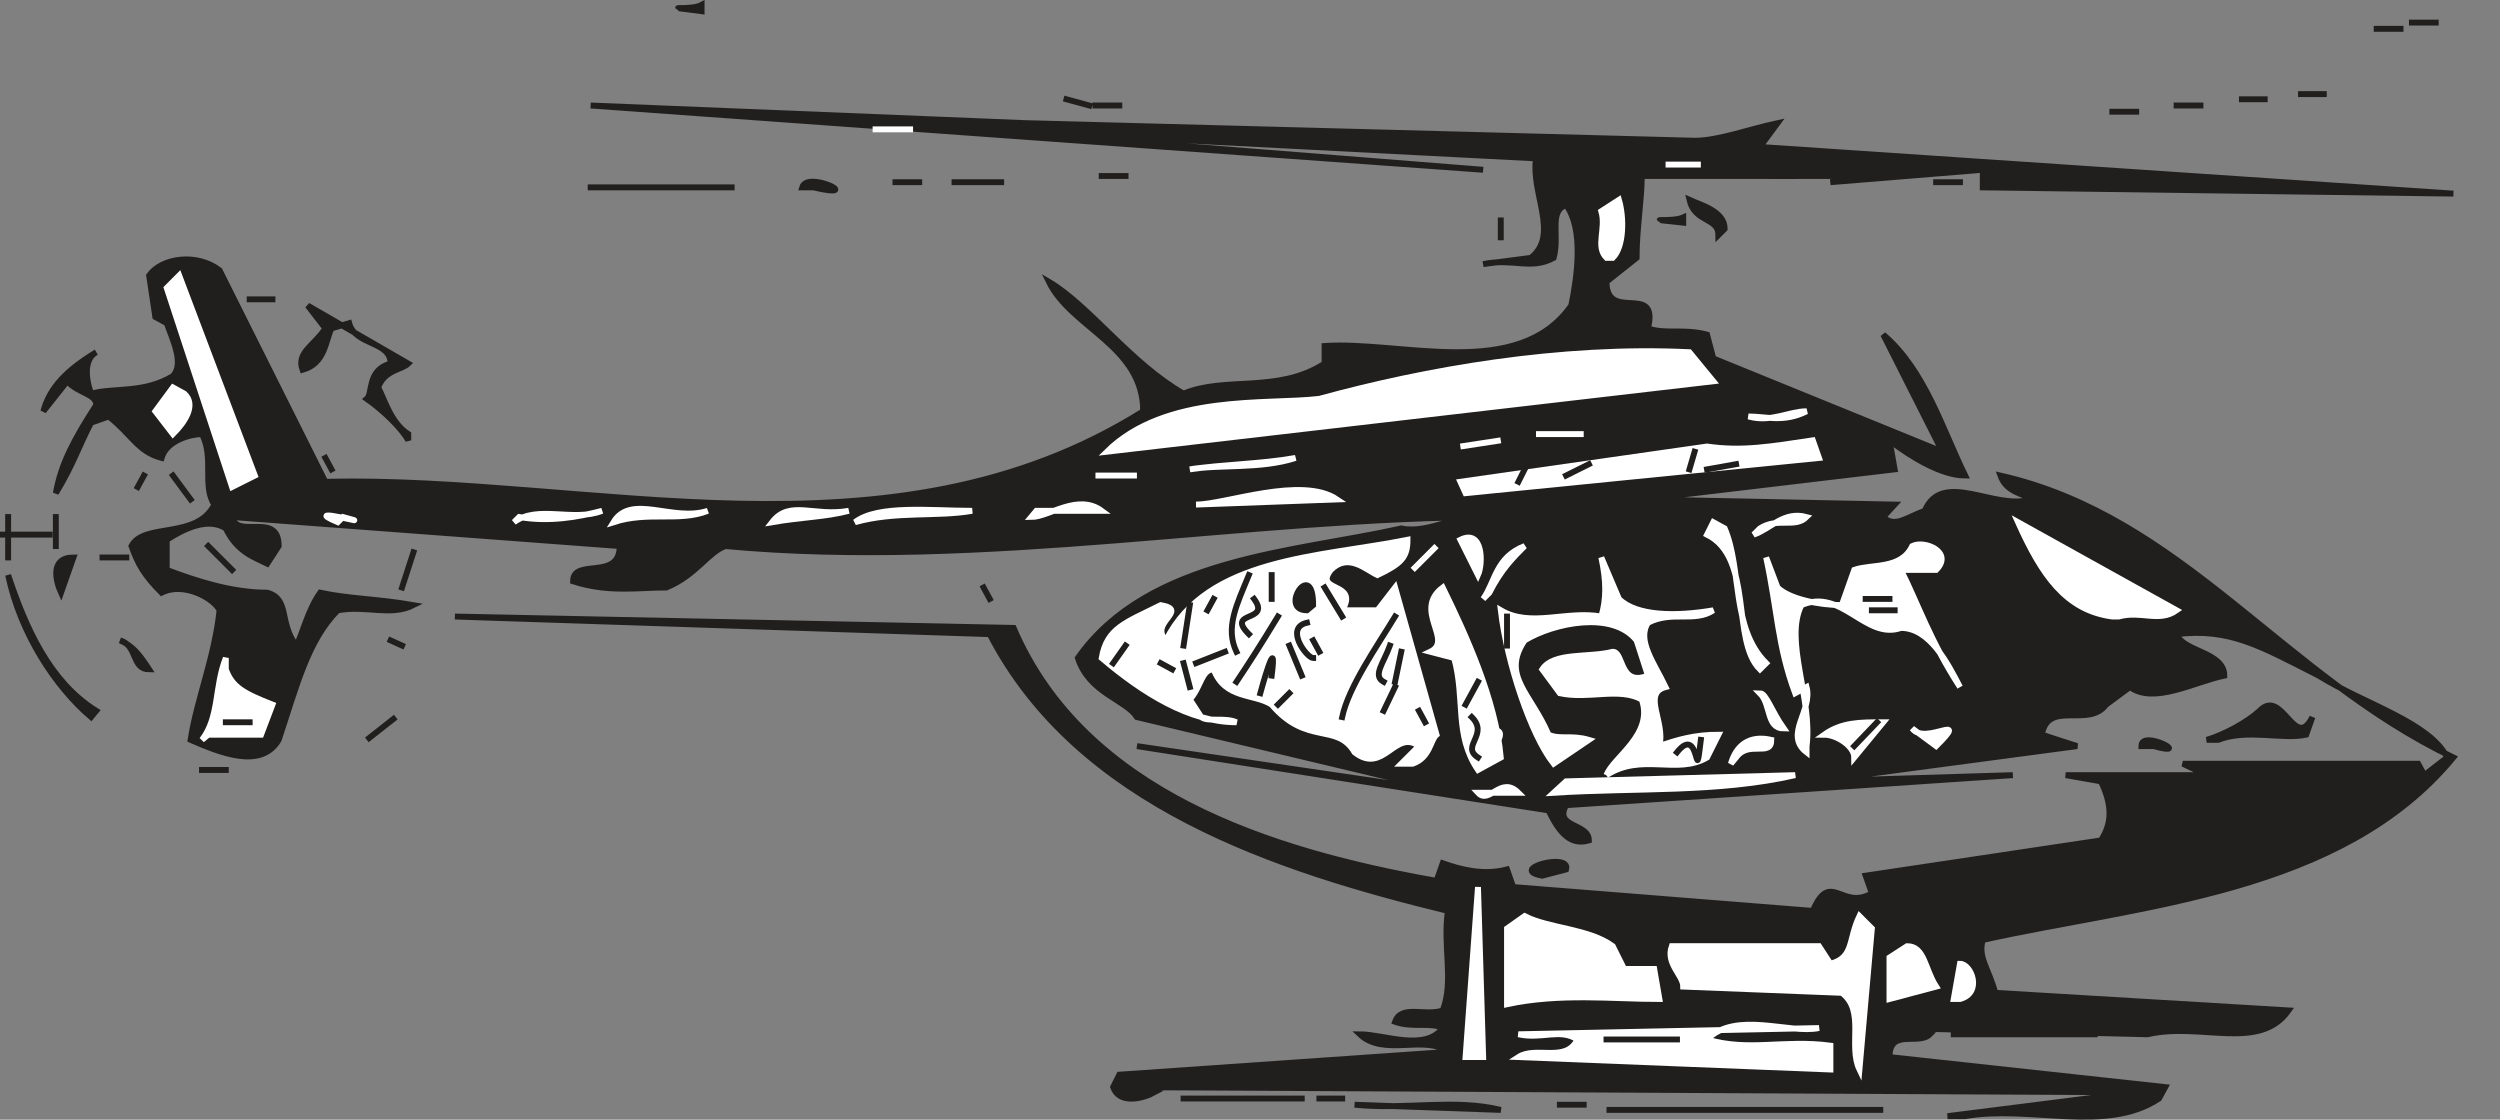 <svg width="321.578" height="144.02" viewBox="0 0 241.183 108.015" xmlns="http://www.w3.org/2000/svg"><rect x="0" y="0" width="241.183" height="108.015" fill="#808080" stroke="none"/><path style="fill:#211e1e;fill-opacity:1;fill-rule:evenodd;stroke:none" d="m221.102 630.5 18.199-2.3-98.102-.5 3.403.5c-1.102.6-3.403 1.198-4-.5l.597-1.2 31.7-2.2c-2.2-1.698-6.2.5-8.5-1.698 2.3 0 6.3 1.699 8-.602-1.2-.602-2.899 0-4.598-.602.597-1.699 2.898-.5 4.597-1.097 1.102-2.801 0-6.2.5-9.602C156.5 606.7 137.2 600.5 128.7 584l-51.597-1.7L131 583.399c6.8 15.903 24.898 21.602 40.8 24.403l.598-1.7c1.704.598 3.903 1.2 6.204.598l.597 1.7 28.903 2.3c1.699-4 2.796 0 5.699-1.699l-.602-1.7 22.7-3.402c1.101-1.699 1.101-3.398 0-5.699l-3.399-.597h13.602L243.8 596.5h22.7l.602 1.102 2.199-1.704c-1.7-3.398-7.903-5.097-12.403-7.898-5.699-2.898-8.597-4.602-13.699-4 .602 1.7 4.602 1.7 4.602 4-2.903.602-6.801 2.8-9.102 1.102l-2.3 1.699c-1.7 2.3-5.598-.5-6.2 2.898l3.403 1.102-25.5 3.398 19.296-.597-43.097 2.898c-1.2 2.2 2.199 1.7 2.199 3.398-1.7.5-2.8-.597-3.898-2.898l-39.704-6.2 30.602 4.5-30.602-7.3c-1.097-1.7-4.597-2.3-5.699-5.7 6.801-9.698 21-10.198 31.2-12.5 2.8.598 5.703-1.698 9.101-1.1-23.8 0-49.398 5.1-74.3 2.8-1.7.602-2.802 2.8-5.7 4-2.8 0-5.602.5-9-.602 0-2.296 4.5 0 4.5-3.398l-37.398-2.8c.5 2.198 4.5-.598 4.5 2.8L59 577.2c-1.2-.598-2.898-1.098-4-3.4-1.7-1.1-4 0-5.7 1.098v2.903C52.2 578.898 55.603 580 59 580c2.2.602 1.102 2.898 2.8 5.102.598-1.102 1.098-3.403 2.302-5.102 2.796.602 5.597.602 9 1.2-2.204 1.1-4.5 0-7.301.5-2.903 2.902-4 7.402-5.7 12.5-1.703 2.902-5.703 1.198-8.5 0 .598-3.9 2.297-7.9 2.797-12.5-.5-1.098-3.398-2.802-5.597-1.7-1.7-1.7-2.301-2.8-2.903-4.5 1.204-2.3 6.301-.602 8-4-1.199-1.7 0-4.5-1.199-6.8-1.097 0-3.398.6-3.898 2.3-2.301-.602-2.903-2.3-5.102-4l-1.699.602c-1.2 2.296-1.7 4-3.398 6.796.5-2.796 1.699-5.097 3.898-8.5 0-1.097-1.7-1.097-2.8-2.296l-2.302 2.898c.602-2.3 2.301-4 5.102-5.7-1.102.598-1.102 2.302-.5 4 2.2-.6 5.102 0 7.898-1.698 1.102-1.204 0-3.403-.597-5.102l-1.102-.602-.597-4c1.199-1.699 4.597-2.199 6.796-.5l10.204 20.403c25.597-.602 54.5 8.5 78.898-6.801 0-6.3-6.898-8-9.102-12.5 3.903 2.3 7.903 7.898 13 10.8 4-1.698 9.102 0 13.602-2.902V556.2c7.398-.5 18.7 3.403 23.8-3.898.598-2.903 1.2-7.403-.5-9.7-1.698.598-.6 2.899-1.198 5.098-2.204 1.2-3.903 0-6.801.602l4.597-.602c2.801-2.199 0-6.199.5-9.597L127 535.3l49.3 3.898L90.2 533l41.902 1.7 64.597 1.698c2.301 0 5.2-1.097 8-1.699L203 537l66.898 4.5-45.398-.602V539.2l-14.7 1.2 3.4-.598h-21.598c0 2.3-.5 5.097-.5 7.898l-2.903 2.3c0 4 5.102 0 4 4.5 1.7.602 3.403 0 5.7.602l.601 2.296 22.102 9-5.704-11.296c4 3.398 5.704 9.097 7.903 13.597-2.2 0-5.102-1.699-7.301-3.398l.5 2.8L191.602 571l24.398.5-1.102 1.2c1.102 1.1 2.301 0 4-.598 1.704-4 6.801 0 10.204-1.102-.602-.602-2.301-.602-2.903-2.3 17.602 4 27.2 19.3 43.7 27.198C259.101 609 239.8 610.102 224.5 613.5c-.5 1.7.602 2.8 1.2 5.102L254 620.3c-2.8 4-8.5 1.097-13.602 2.3L216 622l3.398.602c-1.097 1.097-3.898-.602-3.898 2.199l26.602 2.898-.602 1.102c-5.102 3.398-12.398.597-18.7 1.699" transform="translate(-33.215 -522.821)"/><path style="fill:none;stroke:#211e1e;stroke-width:5.7;stroke-linecap:square;stroke-linejoin:miter;stroke-miterlimit:4;stroke-opacity:1" d="m2211.016 2115 181.992 23.008-981.016 5 34.024-5c-11.016-6.016-34.024-11.992-40 5l5.976 11.992 316.992 21.992c-21.992 16.992-61.992-5-85 16.992 23.008 0 63.008-16.992 80 6.016-11.992 6.016-28.984 0-45.976 6.016 5.976 16.992 28.984 5 45.976 10.976 11.016 28.008 0 61.992 5 96.016C1565 2353.008 1371.992 2415 1286.992 2580l-515.976 16.992L1310 2586.016c68.008-159.024 248.984-216.016 408.008-244.024l5.976 16.992c17.032-5.976 39.024-11.992 62.032-5.976l5.976-16.992 289.024-23.008c16.992 40 27.968 0 56.992 16.992l-6.016 16.992 226.992 34.024c11.016 16.992 11.016 33.984 0 56.992l-33.984 5.976h136.016L2438.008 2455H2665l6.016-11.016 21.992 17.032c-16.992 33.984-79.024 50.976-124.024 78.984-56.992 28.984-85.976 46.016-136.992 40 6.016-16.992 46.016-16.992 46.016-40-29.024-6.016-68.008-28.008-91.016-11.016l-23.008-16.992c-16.992-23.008-55.976 5-61.992-28.984l34.024-11.016-255-33.984 192.968 5.976L1843.008 2415c-11.992-21.992 21.992-16.992 21.992-33.984-16.992-5-28.008 5.976-38.984 28.984l-397.032 61.992 306.016-45L1428.984 2500c-10.976 16.992-45.976 23.008-56.992 56.992 68.008 96.992 210 101.992 311.992 125 28.008-5.976 57.032 16.992 91.016 11.016-238.008 0-493.984-51.016-743.008-28.008-16.992-6.016-28.008-28.008-56.992-40-28.008 0-56.016-5-90 6.016 0 22.968 45 0 45 33.984l-373.984 28.008c5-21.992 45 5.976 45-28.008L590 2648.008c-11.992 5.976-28.984 10.976-40 33.984-16.992 11.016-40 0-56.992-10.976v-29.024C521.992 2631.016 556.016 2620 590 2620c21.992-6.016 11.016-28.984 28.008-51.016 5.976 11.016 10.976 34.024 23.008 51.016 27.968-6.016 55.976-6.016 90-11.992-22.032-11.016-45 0-73.008-5-29.024-29.024-40-74.024-56.992-125-17.032-29.024-57.032-11.992-85 0 5.976 38.984 22.968 78.984 27.968 125-5 10.976-33.984 28.008-55.976 16.992-16.992 16.992-23.008 28.008-29.024 45 12.032 23.008 63.008 6.016 80 40-11.992 16.992 0 45-11.992 68.008-10.976 0-33.984-6.016-38.984-23.008-23.008 6.016-29.024 23.008-51.016 40L420 2783.984c-11.992-22.968-16.992-40-33.984-67.968 5 27.968 16.992 50.976 38.984 85 0 10.976-16.992 10.976-28.008 22.968L373.984 2795c6.016 23.008 23.008 40 51.016 56.992-11.016-5.976-11.016-23.008-5-40 21.992 6.016 51.016 0 78.984 16.992 11.016 12.032 0 34.024-5.976 51.016l-11.016 6.016-5.976 40c11.992 16.992 45.976 21.992 67.968 5l102.032-204.024c255.976 6.016 545-85 788.984 68.008 0 63.008-68.984 80-91.016 125 39.024-23.008 79.024-78.984 130-108.008 40 16.992 91.016 0 136.016 29.024v16.992c73.984 5 186.992-34.024 238.008 38.984 5.976 29.024 11.992 74.024-5 96.992-16.992-5.976-6.016-28.984-11.992-50.976-22.032-11.992-39.024 0-68.008-6.016l45.976 6.016c28.008 21.992 0 61.992 5 95.976L1270 3066.992l493.008-38.984L901.992 3090l419.024-16.992 645.976-16.992c23.008 0 51.992 10.976 80 16.992L2030 3050l668.984-45-453.984 6.016v16.992l-146.992-11.992 33.984 5.976h-215.976c0-23.008-5-50.976-5-78.984L1881.992 2920c0-40 51.016 0 40-45 16.992-6.016 34.024 0 56.992-6.016l6.016-22.968 221.016-90-57.032 112.968c40-33.984 57.032-90.976 79.024-135.976-21.992 0-51.016 16.992-73.008 33.984l5-28.008L1916.016 2710l243.984-5-11.016-11.992c11.016-11.016 23.008 0 40 5.976 17.032 40 68.008 0 102.032 11.016-6.016 6.016-23.008 6.016-29.024 23.008 176.016-40 271.992-193.008 436.992-271.992C2591.016 2330 2398.008 2318.984 2245 2285c-5-16.992 6.016-28.008 11.992-51.016L2540 2216.992c-28.008-40-85-10.976-136.016-23.008L2160 2200l33.984-6.016c-10.976-10.976-38.984 6.016-38.984-21.992l266.016-28.984-6.016-11.016c-51.016-33.984-123.984-5.976-186.992-16.992zm0 0" transform="matrix(.1 0 0 -.1 -33.215 319.179)"/><path style="fill:#211e1e;fill-opacity:1;fill-rule:evenodd;stroke:none" d="M178 629.898c-4.5-1.097-9 0-14.102-.5" transform="translate(-33.215 -522.821)"/><path style="fill:none;stroke:#211e1e;stroke-width:5.7;stroke-linecap:square;stroke-linejoin:miter;stroke-miterlimit:4;stroke-opacity:1" d="M1780 2121.016c-45 10.976-90 0-141.016 5zm101.992 0h266.992zm0 0" transform="matrix(.1 0 0 -.1 -33.215 319.179)"/><path style="fill:#fff;fill-opacity:1;fill-rule:evenodd;stroke:none" d="m209.8 626-30.1-1.2c1.698-1.1 4.6.598 5.698-1.698-1.699-1.102-3.398 0-5.699-.5l29-.602c-2.898.602-8-1.7-10.8 1.102 4 1.199 7.402 0 11.902.597" transform="translate(-33.215 -522.821)"/><path style="fill:none;stroke:#fff;stroke-width:5.7;stroke-linecap:square;stroke-linejoin:miter;stroke-miterlimit:4;stroke-opacity:1" d="m2098.008 2160-301.016 11.992c16.992 11.016 46.016-5.976 56.992 16.992-16.992 11.016-33.984 0-56.992 5l290 6.016c-28.984-6.016-80 16.992-108.008-11.016 40-11.992 74.024 0 119.024-5.976zm0 0" transform="matrix(.1 0 0 -.1 -33.215 319.179)"/><path style="fill:#fff;fill-opacity:1;fill-rule:evenodd;stroke:none" d="M212.602 626c-1.102-2.3.597-5.7-1.704-7.398L195.602 618c0-1.102-1.704-2.2-1.102-3.898h14.2l1.1 1.699c2.302-.602 1.7-2.301 2.802-4.602l1.199 1.2" transform="translate(-33.215 -522.821)"/><path style="fill:none;stroke:#fff;stroke-width:5.7;stroke-linecap:square;stroke-linejoin:miter;stroke-miterlimit:4;stroke-opacity:1" d="M2126.016 2160c-11.016 23.008 5.976 56.992-17.032 73.984L1956.016 2240c0 11.016-17.032 21.992-11.016 38.984h141.992l11.016-16.992c23.008 6.016 16.992 23.008 28.008 46.016l11.992-11.992zm0 0" transform="matrix(.1 0 0 -.1 -33.215 319.179)"/><path style="fill:#fff;fill-opacity:1;fill-rule:evenodd;stroke:none" d="m174.602 624.8 1.199-16.402.5 16.403" transform="translate(-33.215 -522.821)"/><path style="fill:none;stroke:#fff;stroke-width:5.7;stroke-linecap:square;stroke-linejoin:miter;stroke-miterlimit:4;stroke-opacity:1" d="m1746.016 2171.992 11.992 164.024 5-164.024zm697.968 34.024zm0 0" transform="matrix(.1 0 0 -.1 -33.215 319.179)"/><path style="fill:#fff;fill-opacity:1;fill-rule:evenodd;stroke:none" d="M178.602 619.7v-7.302l1.699-1.199c2.3 1.2 6.199 1.2 8.5 2.903l1.097 2.199h2.903l.5 2.898c-4.5 0-9.602-.597-14.7.5" transform="translate(-33.215 -522.821)"/><path style="fill:none;stroke:#fff;stroke-width:5.7;stroke-linecap:square;stroke-linejoin:miter;stroke-miterlimit:4;stroke-opacity:1" d="M1786.016 2223.008v73.008l16.992 11.992c23.008-11.992 61.992-11.992 85-29.024l10.976-21.992h29.024l5-28.984c-45 0-96.016 5.976-146.992-5zm0 0" transform="matrix(.1 0 0 -.1 -33.215 319.179)"/><path style="fill:#fff;fill-opacity:1;fill-rule:evenodd;stroke:none" d="M215.5 619.2v-4l1.7-1.098c1.698 0 1.698 2.199 2.8 3.898" transform="translate(-33.215 -522.821)"/><path style="fill:none;stroke:#fff;stroke-width:5.7;stroke-linecap:square;stroke-linejoin:miter;stroke-miterlimit:4;stroke-opacity:1" d="M2155 2228.008v40l16.992 10.976c16.992 0 16.992-21.992 28.008-38.984zm0 0" transform="matrix(.1 0 0 -.1 -33.215 319.179)"/><path style="fill:#fff;fill-opacity:1;fill-rule:evenodd;stroke:none" d="m221.7 619.2.6-3.4c1.098 0 2.2 2.802 0 3.4" transform="translate(-33.215 -522.821)"/><path style="fill:none;stroke:#fff;stroke-width:5.7;stroke-linecap:square;stroke-linejoin:miter;stroke-miterlimit:4;stroke-opacity:1" d="m2216.992 2228.008 6.016 33.984c10.976 0 21.992-28.008 0-33.984zm0 0" transform="matrix(.1 0 0 -.1 -33.215 319.179)"/><path style="fill:#211e1e;fill-opacity:1;fill-rule:evenodd;stroke:none" d="M182 607.3c-3.398-.6 2.8-2.3 2.3-.6" transform="translate(-33.215 -522.821)"/><path style="fill:none;stroke:#211e1e;stroke-width:5.7;stroke-linecap:square;stroke-linejoin:miter;stroke-miterlimit:4;stroke-opacity:1" d="M1820 2346.992c-33.984 6.016 28.008 23.008 23.008 6.016zm-158.984 16.992zm0 0" transform="matrix(.1 0 0 -.1 -33.215 319.179)"/><path style="fill:#fff;fill-opacity:1;fill-rule:evenodd;stroke:none" d="M175.8 599.3c1.098 1.2 2.2-1.698 3.9 0" transform="translate(-33.215 -522.821)"/><path style="fill:none;stroke:#fff;stroke-width:5.7;stroke-linecap:square;stroke-linejoin:miter;stroke-miterlimit:4;stroke-opacity:1" d="M1758.008 2426.992c10.976-11.992 21.992 16.992 38.984 0zm0 0" transform="matrix(.1 0 0 -.1 -33.215 319.179)"/><path style="fill:#fff;fill-opacity:1;fill-rule:evenodd;stroke:none" d="m183.102 599.3 1.199-1.1 22.097-.598C199 599.3 191.102 598.8 183.102 599.3" transform="translate(-33.215 -522.821)"/><path style="fill:none;stroke:#fff;stroke-width:5.7;stroke-linecap:square;stroke-linejoin:miter;stroke-miterlimit:4;stroke-opacity:1" d="m1831.016 2426.992 11.992 11.016 220.976 5.976c-73.984-16.992-152.968-11.992-232.968-16.992Zm0 0" transform="matrix(.1 0 0 -.1 -33.215 319.179)"/><path style="fill:#fff;fill-opacity:1;fill-rule:evenodd;stroke:none" d="M188.2 597.602c.6-1.704 4.6-3.903 3.402-7.301-2.204-1.2-5.102 0-7.903-.602L182 587.4c1.102-1.7 4.5-1.098 6.8-1.7 1.098 0 .598 3.403 3.4 2.301l-1.098-3.398c-2.301-2.903-8-1.704-10.801 0-2.301 3.398.597 5.097 2.3 9.097 1.098.5 2.2 0 3.899.5l-3.398 2.301c-2.204-2.8-4.5-9.7-5.102-14.8 2.898 1.698 6.3 0 9.7.6.5-1.698.5-3.402 0-5.698l1.698 4c1.704 1.699 5.602 1.699 9.102 1.097-1.8 1.2-4 0-6.3 1.2-1.098 1.703.6 3.902 1.698 6.203-2.296.597 0 3.398-.597 5.699C195 594.2 196.699 593.7 199 593.7l-1.102 2.2c-2.898 1.703-6.296-.5-9.699 1.703" transform="translate(-33.215 -522.821)"/><path style="fill:none;stroke:#fff;stroke-width:5.7;stroke-linecap:square;stroke-linejoin:miter;stroke-miterlimit:4;stroke-opacity:1" d="M1881.992 2443.984c6.016 17.032 46.016 39.024 34.024 73.008-22.032 11.992-51.016 0-79.024 6.016L1820 2546.016c11.016 16.992 45 10.976 68.008 16.992 10.976 0 5.976-34.024 33.984-23.008l-10.976 33.984c-23.008 29.024-80 17.032-108.008 0-23.008-33.984 5.976-50.976 23.008-90.976 10.976-5 21.992 0 38.984-5L1831.016 2455c-22.032 28.008-45 96.992-51.016 148.008 28.984-16.992 63.008 0 96.992-6.016 5 16.992 5 34.024 0 56.992l16.992-40c17.032-16.992 56.016-16.992 91.016-10.976-18.008-11.992-40 0-63.008-11.992-10.976-17.032 6.016-39.024 16.992-62.032-22.968-5.976 0-33.984-5.976-56.992 16.992 6.016 33.984 11.016 56.992 11.016l-11.016-21.992c-28.984-17.032-62.968 5-96.992-17.032zm0 0" transform="matrix(.1 0 0 -.1 -33.215 319.179)"/><path style="fill:#fff;fill-opacity:1;fill-rule:evenodd;stroke:none" d="M175.8 597.102c-2.3-3.403-1.198-6.801-2.3-10.801l-2.3-.602c2.3-1.097-1.7-4 1.198-6.199 2.204 4.5 5.102 10.8 5.602 16.398" transform="translate(-33.215 -522.821)"/><path style="fill:none;stroke:#fff;stroke-width:5.7;stroke-linecap:square;stroke-linejoin:miter;stroke-miterlimit:4;stroke-opacity:1" d="M1758.008 2448.984c-23.008 34.024-11.992 68.008-23.008 108.008l-23.008 6.016c23.008 10.976-16.992 40 11.992 61.992 22.032-45 51.016-108.008 56.016-163.984Zm0 0" transform="matrix(.1 0 0 -.1 -33.215 319.179)"/><path style="fill:#fff;fill-opacity:1;fill-rule:evenodd;stroke:none" d="m168.398 596.5 1.704-1.7c-2.301-1.698-3.403 2.802-6.204.598-1.699-2.898-4.597-.597-8-4.597-1.699-1.102-4.5-.5-5.597-3.403-1.2 0-1.2 1.704-2.301 2.903l1.102 1.699c.597.5 2.296 0 3.398.5-4.5 0-9-2.8-13-6.2.5-2.902 2.3-3.402 5.7-5.1 2.8.5-1.2 1.698.5 3.402 4-8 14.8-8 23.3-9.704 0 1.704-.602 2.301-2.898 3.403-1.102-.5-2.801-2.2-4.5-.5-1.704 2.199 2.796 1.097 1.097 3.898h3.403l1.699-2.199 4 14.2c-.602.5-.602 2.198-2.301 2.8" transform="translate(-33.215 -522.821)"/><path style="fill:none;stroke:#fff;stroke-width:5.7;stroke-linecap:square;stroke-linejoin:miter;stroke-miterlimit:4;stroke-opacity:1" d="m1683.984 2455 17.032 16.992c-23.008 16.992-34.024-28.008-62.032-5.976-16.992 28.984-45.976 5.976-80 45.976-16.992 11.016-45 5-55.976 34.024-11.992 0-11.992-17.032-23.008-29.024l11.016-16.992c5.976-5 22.968 0 33.984-5-45 0-90 28.008-130 61.992 5 29.024 23.008 34.024 56.992 51.016 28.008-5-11.992-16.992 5-34.024 40 80 148.008 80 233.008 97.032 0-17.032-6.016-23.008-28.984-34.024-11.016 5-28.008 21.992-45 5-17.032-21.992 27.968-10.976 10.976-38.984h34.024l16.992 21.992 40-141.992c-6.016-5-6.016-21.992-23.008-28.008zm0 0" transform="matrix(.1 0 0 -.1 -33.215 319.179)"/><path style="fill:#fff;fill-opacity:1;fill-rule:evenodd;stroke:none" d="M200.2 596.5c.5-1.7 1.698-2.8 3.902-2.3 0 1.698-2.204 0-3.403 1.698" transform="translate(-33.215 -522.821)"/><path style="fill:none;stroke:#fff;stroke-width:5.7;stroke-linecap:square;stroke-linejoin:miter;stroke-miterlimit:4;stroke-opacity:1" d="M2001.992 2455c5 16.992 16.992 28.008 39.024 23.008 0-16.992-22.032 0-34.024-16.992zm0 0" transform="matrix(.1 0 0 -.1 -33.215 319.179)"/><path style="fill:#fff;fill-opacity:1;fill-rule:evenodd;stroke:none" d="M212.102 595.898c0-1.097-1.704-2.199-2.903-2.199 1.7-1.199 3.403-1.199 5.7-1.199" transform="translate(-33.215 -522.821)"/><path style="fill:none;stroke:#fff;stroke-width:5.7;stroke-linecap:square;stroke-linejoin:miter;stroke-miterlimit:4;stroke-opacity:1" d="M2121.016 2461.016c0 10.976-17.032 21.992-29.024 21.992 16.992 11.992 34.024 11.992 56.992 11.992Zm0 0" transform="matrix(.1 0 0 -.1 -33.215 319.179)"/><path style="fill:#fff;fill-opacity:1;fill-rule:evenodd;stroke:none" d="M207.5 595.398c-2.2-1.699.602-4 0-6.296l-1.102.597c-1.699-4.597-1.699-8-2.796-13.097l1.097 2.898c1.102 1.102 4 1.7 6.2 1.7l1.203-3.4c1.699-.6 4.5 0 5.597-2.3 1.2-.602 4 .602 2.301 2.3h-3.398c1.699 3.4 2.796 6.802 5.699 11.302-1.2-2.301-2.903-5.704-5.7-5.704-3.402 1.204-5.703-3.898-9.601-2.199-1.7 3.403 1.102 9.102.5 13.602" transform="translate(-33.215 -522.821)"/><path style="fill:none;stroke:#fff;stroke-width:5.7;stroke-linecap:square;stroke-linejoin:miter;stroke-miterlimit:4;stroke-opacity:1" d="M2075 2466.016c-21.992 16.992 6.016 40 0 62.968l-11.016-5.976c-16.992 45.976-16.992 80-27.968 130.976l10.976-28.984c11.016-11.016 40-16.992 61.992-16.992l12.032 33.984c16.992 6.016 45 0 55.976 23.008 11.992 6.016 40-6.016 23.008-23.008h-33.984c16.992-33.984 27.968-68.008 56.992-113.008-11.992 23.008-29.024 57.032-56.992 57.032-34.024-12.032-57.032 38.984-96.016 21.992-16.992-34.024 11.016-91.016 5-136.016zm0 0" transform="matrix(.1 0 0 -.1 -33.215 319.179)"/><path style="fill:#fff;fill-opacity:1;fill-rule:evenodd;stroke:none" d="m220 594.8-2.3-1.698c1.198 1.699 5.698-1.704 2.3 1.699" transform="translate(-33.215 -522.821)"/><path style="fill:none;stroke:#fff;stroke-width:5.7;stroke-linecap:square;stroke-linejoin:miter;stroke-miterlimit:4;stroke-opacity:1" d="m2200 2471.992-23.008 16.992c11.992-16.992 56.992 17.032 23.008-16.992zm0 0" transform="matrix(.1 0 0 -.1 -33.215 319.179)"/><path style="fill:#211e1e;fill-opacity:1;fill-rule:evenodd;stroke:none" d="M239.8 594.8c0-1.698 5.098 1.098 1.2 0" transform="translate(-33.215 -522.821)"/><path style="fill:none;stroke:#211e1e;stroke-width:5.7;stroke-linecap:square;stroke-linejoin:miter;stroke-miterlimit:4;stroke-opacity:1" d="M2398.008 2471.992c0 16.992 50.976-10.976 11.992 0zm0 0" transform="matrix(.1 0 0 -.1 -33.215 319.179)"/><path style="fill:#fff;fill-opacity:1;fill-rule:evenodd;stroke:none" d="M52.7 594.2c1.698-2.2 1.198-5.098 2.3-7.9v1.098c.602 1.704 1.7 2.301 4.5 3.403l-1.102 2.898h-5.097" transform="translate(-33.215 -522.821)"/><path style="fill:none;stroke:#fff;stroke-width:5.7;stroke-linecap:square;stroke-linejoin:miter;stroke-miterlimit:4;stroke-opacity:1" d="M526.992 2478.008c16.992 21.992 11.992 50.976 23.008 78.984v-10.976c6.016-17.032 16.992-23.008 45-34.024l-11.016-28.984h-50.976zm0 0" transform="matrix(.1 0 0 -.1 -33.215 319.179)"/><path style="fill:#211e1e;fill-opacity:1;fill-rule:evenodd;stroke:none" d="m68.602 594.2 2.796-2.2" transform="translate(-33.215 -522.821)"/><path style="fill:none;stroke:#211e1e;stroke-width:5.7;stroke-linecap:square;stroke-linejoin:miter;stroke-miterlimit:4;stroke-opacity:1" d="M686.016 2478.008 713.984 2500Zm0 0" transform="matrix(.1 0 0 -.1 -33.215 319.179)"/><path style="fill:#211e1e;fill-opacity:1;fill-rule:evenodd;stroke:none" d="M246.102 594.2c1.699-.5 3.898-1.7 5.097-2.802 2.2-2.296 3.403 4 5.102.602l-.602 1.7c-2.3.5-5.699-.598-8.5.5" transform="translate(-33.215 -522.821)"/><path style="fill:none;stroke:#211e1e;stroke-width:5.7;stroke-linecap:square;stroke-linejoin:miter;stroke-miterlimit:4;stroke-opacity:1" d="M2461.016 2478.008c16.992 5 38.984 16.992 50.976 28.008 21.992 22.968 34.024-40 51.016-6.016l-6.016-16.992c-23.008-5-56.992 5.976-85-5zm0 0" transform="matrix(.1 0 0 -.1 -33.215 319.179)"/><path style="fill:#fff;fill-opacity:1;fill-rule:evenodd;stroke:none" d="m176.3 593.7-.5 1.1c1.098 1.7 3.9-2.8.5-1.1" transform="translate(-33.215 -522.821)"/><path style="fill:none;stroke:#fff;stroke-width:5.7;stroke-linecap:square;stroke-linejoin:miter;stroke-miterlimit:4;stroke-opacity:1" d="m1763.008 2483.008-5-11.016c10.976-16.992 38.984 28.008 5 11.016zm0 0" transform="matrix(.1 0 0 -.1 -33.215 319.179)"/><path style="fill:#fff;fill-opacity:1;fill-rule:evenodd;stroke:none" d="M205.3 593.102c-1.698 0-1.198-2.301-2.3-3.403.602 0 1.102 1.7 2.3 3.403" transform="translate(-33.215 -522.821)"/><path style="fill:none;stroke:#fff;stroke-width:5.7;stroke-linecap:square;stroke-linejoin:miter;stroke-miterlimit:4;stroke-opacity:1" d="M2053.008 2488.984c-16.992 0-11.992 23.008-23.008 34.024 6.016 0 11.016-16.992 23.008-34.024zm0 0" transform="matrix(.1 0 0 -.1 -33.215 319.179)"/><path style="fill:none;stroke:#211e1e;stroke-width:5.7;stroke-linecap:square;stroke-linejoin:miter;stroke-miterlimit:4;stroke-opacity:1" d="M2206.016 2495zm0 0" transform="matrix(.1 0 0 -.1 -33.215 319.179)"/><path style="fill:#211e1e;fill-opacity:1;fill-rule:evenodd;stroke:none" d="M42 592c-3.398-2.898-6.8-8-8-13.7 1.7 5.098 4 10.302 8.5 13.098" transform="translate(-33.215 -522.821)"/><path style="fill:none;stroke:#211e1e;stroke-width:5.7;stroke-linecap:square;stroke-linejoin:miter;stroke-miterlimit:4;stroke-opacity:1" d="M420 2500c-33.984 28.984-68.008 80-80 136.992 16.992-50.976 40-103.008 85-130.976zm33.984 28.984zm0 0" transform="matrix(.1 0 0 -.1 -33.215 319.179)"/><path style="fill:#211e1e;fill-opacity:1;fill-rule:evenodd;stroke:none" d="M47.602 587.398c-1.704 0-1.102-2.296-2.801-2.796 1.097.5 1.699 1.097 2.8 2.796" transform="translate(-33.215 -522.821)"/><path style="fill:none;stroke:#211e1e;stroke-width:5.7;stroke-linecap:square;stroke-linejoin:miter;stroke-miterlimit:4;stroke-opacity:1" d="M476.016 2546.016c-17.032 0-11.016 22.968-28.008 27.968 10.976-5 16.992-10.976 28.008-27.968zm0 0" transform="matrix(.1 0 0 -.1 -33.215 319.179)"/><path style="fill:#fff;fill-opacity:1;fill-rule:evenodd;stroke:none" d="M203 587.398c-2.8-2.796-.602-10.796-5.102-13l.602-1.199 1.102.602c1.699 4 .597 9.597 4 13" transform="translate(-33.215 -522.821)"/><path style="fill:none;stroke:#fff;stroke-width:5.7;stroke-linecap:square;stroke-linejoin:miter;stroke-miterlimit:4;stroke-opacity:1" d="M2030 2546.016c-28.008 27.968-6.016 107.968-51.016 130l6.016 11.992 11.016-6.016c16.992-40 5.976-95.976 40-130zm0 0" transform="matrix(.1 0 0 -.1 -33.215 319.179)"/><path style="fill:#fff;fill-opacity:1;fill-rule:evenodd;stroke:none" d="M237 582.3c-4.5-.6-6.8-4-9.102-9.1l15.301 8.5c-1.699 1.198-3.398 0-5.597.6" transform="translate(-33.215 -522.821)"/><path style="fill:none;stroke:#fff;stroke-width:5.7;stroke-linecap:square;stroke-linejoin:miter;stroke-miterlimit:4;stroke-opacity:1" d="M2370 2596.992c-45 6.016-68.008 40-91.016 91.016l153.008-85c-16.992-11.992-33.984 0-55.976-6.016zm0 0" transform="matrix(.1 0 0 -.1 -33.215 319.179)"/><path style="fill:#211e1e;fill-opacity:1;fill-rule:evenodd;stroke:none" d="M159.3 581.7c-2.8 0 .598-5.098.598-.5" transform="translate(-33.215 -522.821)"/><path style="fill:none;stroke:#211e1e;stroke-width:5.7;stroke-linecap:square;stroke-linejoin:miter;stroke-miterlimit:4;stroke-opacity:1" d="M1593.008 2603.008c-28.008 0 5.976 50.976 5.976 5zm0 0" transform="matrix(.1 0 0 -.1 -33.215 319.179)"/><path style="fill:#fff;fill-opacity:1;fill-rule:evenodd;stroke:none" d="M176.3 580.602c1.2-1.704 1.2-4 4-5.102-1.1 1.102-2.3 2.3-3.402 4.5" transform="translate(-33.215 -522.821)"/><path style="fill:none;stroke:#fff;stroke-width:5.7;stroke-linecap:square;stroke-linejoin:miter;stroke-miterlimit:4;stroke-opacity:1" d="M1763.008 2613.984c11.992 17.032 11.992 40 40 51.016-11.016-11.016-23.008-23.008-34.024-45zm0 0" transform="matrix(.1 0 0 -.1 -33.215 319.179)"/><path style="fill:#211e1e;fill-opacity:1;fill-rule:evenodd;stroke:none" d="M39.102 580c-.5-1.102-1.102-3.398 1.199-3.398" transform="translate(-33.215 -522.821)"/><path style="fill:none;stroke:#211e1e;stroke-width:5.7;stroke-linecap:square;stroke-linejoin:miter;stroke-miterlimit:4;stroke-opacity:1" d="M391.016 2620c-5 11.016-11.016 33.984 11.992 33.984zm0 0" transform="matrix(.1 0 0 -.1 -33.215 319.179)"/><path style="fill:none;stroke:#fff;stroke-width:5.7;stroke-linecap:square;stroke-linejoin:miter;stroke-miterlimit:4;stroke-opacity:1" d="M2256.992 2631.016zm0 0" transform="matrix(.1 0 0 -.1 -33.215 319.179)"/><path style="fill:#fff;fill-opacity:1;fill-rule:evenodd;stroke:none" d="m175.8 578.3-1.698-3.402c2.199-1.097 2.199 2.301 1.699 3.403" transform="translate(-33.215 -522.821)"/><path style="fill:none;stroke:#fff;stroke-width:5.7;stroke-linecap:square;stroke-linejoin:miter;stroke-miterlimit:4;stroke-opacity:1" d="m1758.008 2636.992-16.992 34.024c21.992 10.976 21.992-23.008 16.992-34.024zm0 0" transform="matrix(.1 0 0 -.1 -33.215 319.179)"/><path style="fill:#fff;fill-opacity:1;fill-rule:evenodd;stroke:none" d="m169.5 577.8 2.3-2.3" transform="translate(-33.215 -522.821)"/><path style="fill:none;stroke:#fff;stroke-width:5.7;stroke-linecap:square;stroke-linejoin:miter;stroke-miterlimit:4;stroke-opacity:1" d="m1695 2641.992 23.008 23.008Zm141.992 29.024zm0 0" transform="matrix(.1 0 0 -.1 -33.215 319.179)"/><path style="fill:#fff;fill-opacity:1;fill-rule:evenodd;stroke:none" d="M202.398 574.398c1.704-.597 2.903-2.296 5.102-1.699-1.102 1.102-2.8 0-4.5 1.102" transform="translate(-33.215 -522.821)"/><path style="fill:none;stroke:#fff;stroke-width:5.7;stroke-linecap:square;stroke-linejoin:miter;stroke-miterlimit:4;stroke-opacity:1" d="M2023.984 2676.016c17.032 5.976 29.024 22.968 51.016 16.992-11.016-11.016-28.008 0-45-11.016zm0 0" transform="matrix(.1 0 0 -.1 -33.215 319.179)"/><path style="fill:none;stroke:#211e1e;stroke-width:5.7;stroke-linecap:square;stroke-linejoin:miter;stroke-miterlimit:4;stroke-opacity:1" d="M1751.992 2681.992zm0 0" transform="matrix(.1 0 0 -.1 -33.215 319.179)"/><path style="fill:#fff;fill-opacity:1;fill-rule:evenodd;stroke:none" d="M65.8 573.2c-4-1.7 4.5.6.5-.5" transform="translate(-33.215 -522.821)"/><path style="fill:none;stroke:#fff;stroke-width:5.7;stroke-linecap:square;stroke-linejoin:miter;stroke-miterlimit:4;stroke-opacity:1" d="M658.008 2688.008c-40 16.992 45-6.016 5 5zm106.992 0zm0 0" transform="matrix(.1 0 0 -.1 -33.215 319.179)"/><path style="fill:#fff;fill-opacity:1;fill-rule:evenodd;stroke:none" d="M82.8 573.2c2.302-1.7 5.7 0 8.5-1.098-2.3.597-5.1 1.097-8 .597" transform="translate(-33.215 -522.821)"/><path style="fill:none;stroke:#fff;stroke-width:5.7;stroke-linecap:square;stroke-linejoin:miter;stroke-miterlimit:4;stroke-opacity:1" d="M828.008 2688.008c23.008 16.992 56.992 0 85 10.976-23.008-5.976-51.016-10.976-80-5.976zm0 0" transform="matrix(.1 0 0 -.1 -33.215 319.179)"/><path style="fill:#fff;fill-opacity:1;fill-rule:evenodd;stroke:none" d="M92.398 573.2c1.704-2.802 5.704 0 9.102-1.098-2.8 1.097-5.7 0-9.102 1.097" transform="translate(-33.215 -522.821)"/><path style="fill:none;stroke:#fff;stroke-width:5.7;stroke-linecap:square;stroke-linejoin:miter;stroke-miterlimit:4;stroke-opacity:1" d="M923.984 2688.008c17.032 28.008 57.032 0 91.016 10.976-28.008-10.976-56.992 0-91.016-10.976zm97.032 0zm0 0" transform="matrix(.1 0 0 -.1 -33.215 319.179)"/><path style="fill:#fff;fill-opacity:1;fill-rule:evenodd;stroke:none" d="M107.7 573.2c1.698-2.2 4-.5 7.402-1.098-2.301.597-4.5.597-7.403 1.097" transform="translate(-33.215 -522.821)"/><path style="fill:none;stroke:#fff;stroke-width:5.7;stroke-linecap:square;stroke-linejoin:miter;stroke-miterlimit:4;stroke-opacity:1" d="M1076.992 2688.008c16.992 21.992 40 5 74.024 10.976-23.008-5.976-45-5.976-74.024-10.976zm0 0" transform="matrix(.1 0 0 -.1 -33.215 319.179)"/><path style="fill:#fff;fill-opacity:1;fill-rule:evenodd;stroke:none" d="M115.7 573.2c2.198-1.7 7.3-1.098 11.3-1.098-3.398.597-7.398 0-11.3 1.097" transform="translate(-33.215 -522.821)"/><path style="fill:none;stroke:#fff;stroke-width:5.7;stroke-linecap:square;stroke-linejoin:miter;stroke-miterlimit:4;stroke-opacity:1" d="M1156.992 2688.008C1178.984 2705 1230 2698.984 1270 2698.984c-33.984-5.976-73.984 0-113.008-10.976zm130 0zm0 0" transform="matrix(.1 0 0 -.1 -33.215 319.179)"/><path style="fill:#fff;fill-opacity:1;fill-rule:evenodd;stroke:none" d="M132.7 572.7c1.698 0 4.5-2.302 6.8-.598h-6.3" transform="translate(-33.215 -522.821)"/><path style="fill:none;stroke:#fff;stroke-width:5.7;stroke-linecap:square;stroke-linejoin:miter;stroke-miterlimit:4;stroke-opacity:1" d="M1326.992 2693.008c16.992 0 45 23.008 68.008 5.976h-63.008zM680 2698.984zm731.992 0zm0 0" transform="matrix(.1 0 0 -.1 -33.215 319.179)"/><path style="fill:none;stroke:#211e1e;stroke-width:5.7;stroke-linecap:square;stroke-linejoin:miter;stroke-miterlimit:4;stroke-opacity:1" d="M793.984 2705zm391.016 0zm61.992 0zm0 0" transform="matrix(.1 0 0 -.1 -33.215 319.179)"/><path style="fill:#fff;fill-opacity:1;fill-rule:evenodd;stroke:none" d="M148.602 571.5c2.796 0 10.199-2.8 13.597-.5" transform="translate(-33.215 -522.821)"/><path style="fill:none;stroke:#fff;stroke-width:5.7;stroke-linecap:square;stroke-linejoin:miter;stroke-miterlimit:4;stroke-opacity:1" d="M1486.016 2705c27.968 0 101.992 28.008 135.976 5zm316.992 0zm0 0" transform="matrix(.1 0 0 -.1 -33.215 319.179)"/><path style="fill:none;stroke:#211e1e;stroke-width:5.7;stroke-linecap:square;stroke-linejoin:miter;stroke-miterlimit:4;stroke-opacity:1" d="M1031.992 2710zm28.008 0zm0 0" transform="matrix(.1 0 0 -.1 -33.215 319.179)"/><path style="fill:none;stroke:#fff;stroke-width:5.7;stroke-linecap:square;stroke-linejoin:miter;stroke-miterlimit:4;stroke-opacity:1" d="M1638.984 2710zm-1055 6.016zm0 0" transform="matrix(.1 0 0 -.1 -33.215 319.179)"/><path style="fill:#fff;fill-opacity:1;fill-rule:evenodd;stroke:none" d="m174.602 570.398-.5-1.097 23.796-3.403c3.403.5 6.204 0 10.204-.597l.597 1.699" transform="translate(-33.215 -522.821)"/><path style="fill:none;stroke:#fff;stroke-width:5.7;stroke-linecap:square;stroke-linejoin:miter;stroke-miterlimit:4;stroke-opacity:1" d="m1746.016 2716.016-5 10.976 237.968 34.024c34.024-5 62.032 0 102.032 5.976l5.976-16.992Zm0 0" transform="matrix(.1 0 0 -.1 -33.215 319.179)"/><path style="fill:#fff;fill-opacity:1;fill-rule:evenodd;stroke:#fff;stroke-width:5.7;stroke-linecap:square;stroke-linejoin:miter;stroke-miterlimit:4;stroke-opacity:1" d="m556.016 2721.992-63.008 191.992L505 2926.016l73.008-193.008Zm0 0" transform="matrix(.1 0 0 -.1 -33.215 319.179)"/><path style="fill:none;stroke:#fff;stroke-width:5.7;stroke-linecap:square;stroke-linejoin:miter;stroke-miterlimit:4;stroke-opacity:1" d="M1355 2726.992zm33.984 6.016h40zm0 0" transform="matrix(.1 0 0 -.1 -33.215 319.179)"/><path style="fill:#fff;fill-opacity:1;fill-rule:evenodd;stroke:none" d="M148 568.102c2.8-.5 6.8 0 10.2-1.102-3.4.602-6.802.602-10.2 1.102" transform="translate(-33.215 -522.821)"/><path style="fill:none;stroke:#fff;stroke-width:5.7;stroke-linecap:square;stroke-linejoin:miter;stroke-miterlimit:4;stroke-opacity:1" d="M1480 2738.984c28.008 5 68.008 0 101.992 11.016-33.984-6.016-68.008-6.016-101.992-11.016zm0 0" transform="matrix(.1 0 0 -.1 -33.215 319.179)"/><path style="fill:none;stroke:#211e1e;stroke-width:5.7;stroke-linecap:square;stroke-linejoin:miter;stroke-miterlimit:4;stroke-opacity:1" d="M1746.016 2743.984zm16.992 6.016zm0 0" transform="matrix(.1 0 0 -.1 -33.215 319.179)"/><path style="fill:#fff;fill-opacity:1;fill-rule:evenodd;stroke:none" d="M140 566.398c5.7-5.597 15.398-4.5 20.5-5.097 10.2-2.801 23.2-5.102 35.7-4.5l2.3 2.8" transform="translate(-33.215 -522.821)"/><path style="fill:none;stroke:#fff;stroke-width:5.7;stroke-linecap:square;stroke-linejoin:miter;stroke-miterlimit:4;stroke-opacity:1" d="M1400 2756.016c56.992 55.976 153.984 45 205 50.976 101.992 28.008 231.992 51.016 356.992 45l23.008-28.008Zm0 0" transform="matrix(.1 0 0 -.1 -33.215 319.179)"/><path style="fill:#fff;fill-opacity:1;fill-rule:evenodd;stroke:none" d="m174.102 565.898 3.898-.597" transform="translate(-33.215 -522.821)"/><path style="fill:none;stroke:#fff;stroke-width:5.7;stroke-linecap:square;stroke-linejoin:miter;stroke-miterlimit:4;stroke-opacity:1" d="m1741.016 2761.016 38.984 5.976zm0 0" transform="matrix(.1 0 0 -.1 -33.215 319.179)"/><path style="fill:none;stroke:#211e1e;stroke-width:5.7;stroke-linecap:square;stroke-linejoin:miter;stroke-miterlimit:4;stroke-opacity:1" d="M1898.984 2761.016zm0 0" transform="matrix(.1 0 0 -.1 -33.215 319.179)"/><path style="fill:#211e1e;fill-opacity:1;fill-rule:evenodd;stroke:none" d="M72.602 565.3c-.602-1.1-2.301-2.8-4-4 .597-.5 0-2.8 2.296-3.402 0-2.199-3.398-1.699-4-3.898l-1.699.5c-.597 1.2-.597 3.398-2.8 4-.598-1.7 1.101-2.3 2.203-4l-1.704-2.2 9.704 5.598c-.602.602-2.301.602-2.903 2.301.602 1.102 1.2 3.403 2.903 4.5" transform="translate(-33.215 -522.821)"/><path style="fill:none;stroke:#211e1e;stroke-width:5.7;stroke-linecap:square;stroke-linejoin:miter;stroke-miterlimit:4;stroke-opacity:1" d="M726.016 2766.992c-6.016 11.016-23.008 28.008-40 40 5.976 5 0 28.008 22.968 34.024 0 21.992-33.984 16.992-40 38.984l-16.992-5c-5.976-11.992-5.976-33.984-28.008-40-5.976 16.992 11.016 23.008 22.032 40l-17.032 21.992 97.032-55.976C720 2835 703.008 2835 696.992 2818.008c6.016-11.016 11.992-34.024 29.024-45zm1303.984 0zm0 0" transform="matrix(.1 0 0 -.1 -33.215 319.179)"/><path style="fill:#fff;fill-opacity:1;fill-rule:evenodd;stroke:none" d="m49.898 564.7-1.699-2.2 1.7-2.3 1.101.6c1.2 1.098 0 2.802-1.102 3.9" transform="translate(-33.215 -522.821)"/><path style="fill:none;stroke:#fff;stroke-width:5.7;stroke-linecap:square;stroke-linejoin:miter;stroke-miterlimit:4;stroke-opacity:1" d="M498.984 2773.008 481.992 2795l16.992 23.008 11.016-6.016c11.992-10.976 0-28.008-11.016-38.984zm1315 0H1860Zm0 0" transform="matrix(.1 0 0 -.1 -33.215 319.179)"/><path style="fill:#fff;fill-opacity:1;fill-rule:evenodd;stroke:none" d="M201.898 563c1.704 0 3.403.602 5.602-.5-1.7 0-3.398 1.102-5.602.5" transform="translate(-33.215 -522.821)"/><path style="fill:none;stroke:#fff;stroke-width:5.7;stroke-linecap:square;stroke-linejoin:miter;stroke-miterlimit:4;stroke-opacity:1" d="M2018.984 2790c17.032 0 34.024-6.016 56.016 5-16.992 0-33.984-11.016-56.016-5zm0 0" transform="matrix(.1 0 0 -.1 -33.215 319.179)"/><path style="fill:#fff;fill-opacity:1;fill-rule:evenodd;stroke:none" d="M188.2 547.7c-1.098-1.098 0-2.802-.5-4.5l1.698-1.098c.5 1.699.5 4.5-.597 5.597" transform="translate(-33.215 -522.821)"/><path style="fill:none;stroke:#fff;stroke-width:5.7;stroke-linecap:square;stroke-linejoin:miter;stroke-miterlimit:4;stroke-opacity:1" d="M1881.992 2943.008c-10.976 10.976 0 28.008-5 45l16.992 10.976c5-16.992 5-45-5.976-55.976zm0 0" transform="matrix(.1 0 0 -.1 -33.215 319.179)"/><path style="fill:none;stroke:#211e1e;stroke-width:5.7;stroke-linecap:square;stroke-linejoin:miter;stroke-miterlimit:4;stroke-opacity:1" d="M1938.984 2943.008zM1780 2960v21.992zm0 0" transform="matrix(.1 0 0 -.1 -33.215 319.179)"/><path style="fill:#211e1e;fill-opacity:1;fill-rule:evenodd;stroke:none" d="M199 545.5c0-1.7-2.3-1.2-2.8-3.398 1.1.5 3.402 1.097 3.402 2.796" transform="translate(-33.215 -522.821)"/><path style="fill:none;stroke:#211e1e;stroke-width:5.7;stroke-linecap:square;stroke-linejoin:miter;stroke-miterlimit:4;stroke-opacity:1" d="M1990 2965c0 16.992-23.008 11.992-28.008 33.984 11.016-5 34.024-10.976 34.024-27.968zm0 0" transform="matrix(.1 0 0 -.1 -33.215 319.179)"/><path style="fill:#211e1e;fill-opacity:1;fill-rule:evenodd;stroke:none" d="M195.602 544.3c-4.5-.5-1.102 0 0-.5" transform="translate(-33.215 -522.821)"/><path style="fill:none;stroke:#211e1e;stroke-width:5.7;stroke-linecap:square;stroke-linejoin:miter;stroke-miterlimit:4;stroke-opacity:1" d="M1956.016 2976.992c-45 5-11.016 0 0 5zM1865 2988.008zm0 0" transform="matrix(.1 0 0 -.1 -33.215 319.179)"/><path style="fill:#211e1e;fill-opacity:1;fill-rule:evenodd;stroke:none" d="M110.602 540.898c.5-1.699 6.199 1.204 1.097 0" transform="translate(-33.215 -522.821)"/><path style="fill:none;stroke:#211e1e;stroke-width:5.7;stroke-linecap:square;stroke-linejoin:miter;stroke-miterlimit:4;stroke-opacity:1" d="M1106.016 3011.016c5 16.992 61.992-12.032 10.976 0zm0 0" transform="matrix(.1 0 0 -.1 -33.215 319.179)"/><path style="fill:none;stroke:#fff;stroke-width:5.7;stroke-linecap:square;stroke-linejoin:miter;stroke-miterlimit:4;stroke-opacity:1" d="M1836.992 3033.008zm51.016 0zm50.976 0h34.024zm-765 33.984h39.024zm-90.976 6.016zm703.008 5.976zm0 0" transform="matrix(.1 0 0 -.1 -33.215 319.179)"/><path style="fill:none;stroke:#211e1e;stroke-width:5.7;stroke-linecap:square;stroke-linejoin:miter;stroke-miterlimit:4;stroke-opacity:1" d="M2743.984 3170zm0 0" transform="matrix(.1 0 0 -.1 -33.215 319.179)"/><path style="fill:#211e1e;fill-opacity:1;fill-rule:evenodd;stroke:none" d="M100.898 523.898c-4.5-.597-1.097 0 0-.597" transform="translate(-33.215 -522.821)"/><path style="fill:none;stroke:#211e1e;stroke-width:5.7;stroke-linecap:square;stroke-linejoin:miter;stroke-miterlimit:4;stroke-opacity:1" d="M1008.984 3181.016c-45 5.976-10.976 0 0 5.976zm828.008-1055H1860m-386.016 5.976h114.024m16.992 0h21.992m255 56.992H1950m266.992 5h136.016m-1826.016 255H550m1208.008 12.032c-16.992 10.976 10.976 21.992-6.016 38.984m369.024-28.008 21.992 23.008m-170-16.992c-6.016-51.016 0 16.992-23.008-11.992M550 2495h23.008m1133.984 0-5.976 11.016m-74.024-6.016c6.016 28.984 34.024 68.984 51.016 96.992m-11.016-90.976 11.016 22.968M1565 2511.992l11.016 11.016m170-11.016 11.992 21.992m-210-10.976s16.992 63.008 10.976 16.992M2285 2523.008l-6.016 10.976m-798.984-5-6.016 23.008m51.016-18.008c11.992 18.008 23.008 35 40 63.008m101.992-63.008c-10.976 6.016 0 18.008 6.016 35m5-35 5.976 29.024M1588.008 2540l-11.992 28.984m-113.008-22.968-11.016 5.976m-45.976 0 11.992 16.992m68.008-16.992 27.968 11.016m85-6.016c-5.976 0-27.968 29.024-5.976 34.024M2245 2556.992V2580m-720-16.992c-11.016 23.008 0 45 11.992 73.984m68.008-73.984-6.016 10.976m-878.984-5-11.016 5m765-5 6.016 39.024m306.016-39.024v28.008" transform="matrix(.1 0 0 -.1 -33.215 319.179)"/><path style="fill:none;stroke:#211e1e;stroke-width:5.7;stroke-linecap:square;stroke-linejoin:miter;stroke-miterlimit:4;stroke-opacity:1" d="M1536.992 2580c-23.008 23.008 21.992 11.016 5 33.984m85-16.992L1610 2625m-113.008-21.992 6.016 10.976m635-10.976H2160m-873.008 10.976-5.976 11.016m277.968-11.016v23.008m573.008-23.008H2155M720 2625l11.016 33.984m-175-16.992L533.008 2665M340 2653.984v39.024m91.016-39.024h22.968M386.016 2665v28.008M335 2676.016h45M516.016 2710l-17.032 23.008M465 2721.992l6.016 11.016m1325.976-6.016 6.016 11.992m40-5.976 21.992 10.976m-1213.008-5L646.016 2750m1315.976-11.016 5 17.032m11.992-17.032 28.008 5M573.008 2903.008H595m306.992 108.008h136.016m158.008 5h22.968m34.024 0h45m901.992 0h23.008M1395 3021.992h23.008m623.008 0h22.968M2370 3083.984h23.008m-1010 6.016-21.992 6.016m27.968-6.016h23.008m1020 0H2455m40 6.016h21.992m35 5h21.992m51.016 62.968h23.008m10.976 6.016h23.008" transform="matrix(.1 0 0 -.1 -33.215 319.179)"/></svg>
